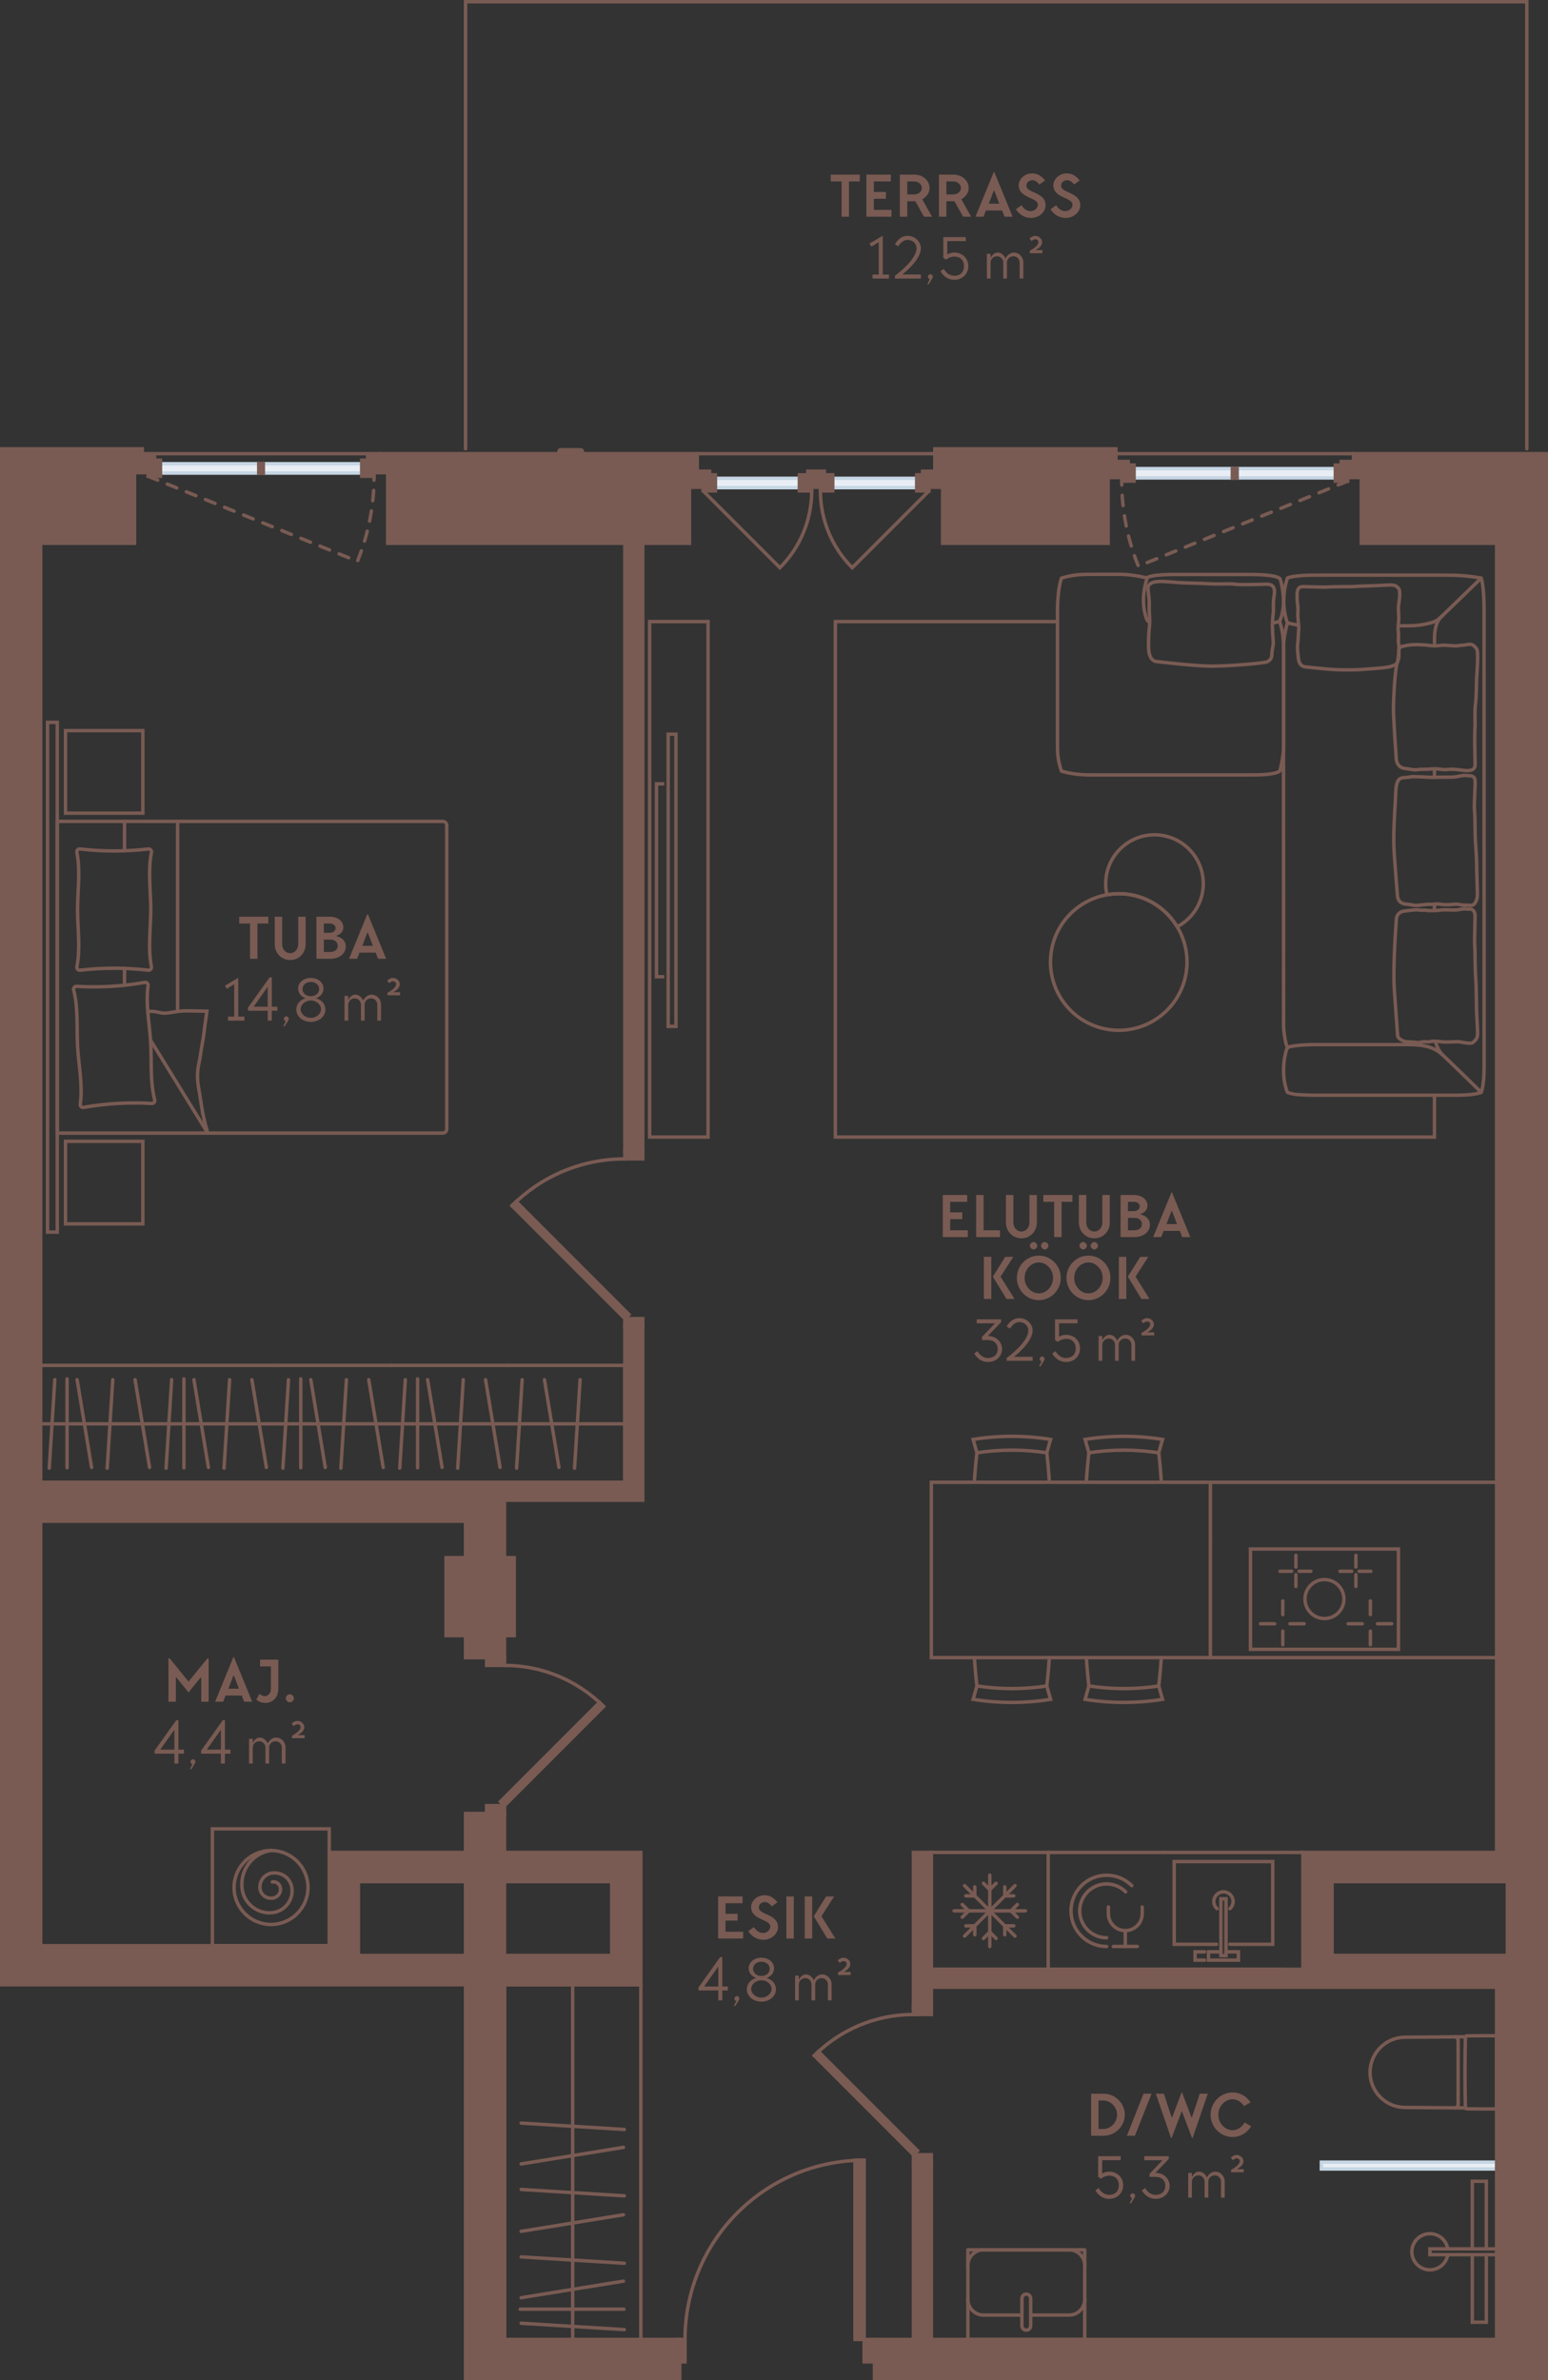 <?xml version="1.0" encoding="UTF-8"?> <svg xmlns="http://www.w3.org/2000/svg" id="Layer_2" viewBox="0 0 225.344 346.327"><rect x="0" y="0" width="225.344" height="346.327" fill="#333333" stroke="none"/><g id="_1_korrus"><g id="_2"><rect x="182.031" y="225.392" width="21.543" height="14.598" fill="none" stroke="#795b53" stroke-linecap="round" stroke-miterlimit="10" stroke-width=".5"></rect><line x1="186.737" y1="239.331" x2="186.737" y2="237.341" fill="none" stroke="#795b53" stroke-linecap="round" stroke-miterlimit="10" stroke-width=".5"></line><line x1="183.497" y1="236.271" x2="185.557" y2="236.271" fill="none" stroke="#795b53" stroke-linecap="round" stroke-miterlimit="10" stroke-width=".5"></line><line x1="186.737" y1="234.94" x2="186.737" y2="232.951" fill="none" stroke="#795b53" stroke-linecap="round" stroke-miterlimit="10" stroke-width=".5"></line><line x1="187.778" y1="236.271" x2="189.838" y2="236.271" fill="none" stroke="#795b53" stroke-linecap="round" stroke-miterlimit="10" stroke-width=".5"></line><line x1="199.488" y1="239.331" x2="199.488" y2="237.341" fill="none" stroke="#795b53" stroke-linecap="round" stroke-miterlimit="10" stroke-width=".5"></line><line x1="196.248" y1="236.271" x2="198.308" y2="236.271" fill="none" stroke="#795b53" stroke-linecap="round" stroke-miterlimit="10" stroke-width=".5"></line><line x1="199.488" y1="234.94" x2="199.488" y2="232.951" fill="none" stroke="#795b53" stroke-linecap="round" stroke-miterlimit="10" stroke-width=".5"></line><line x1="200.529" y1="236.271" x2="202.589" y2="236.271" fill="none" stroke="#795b53" stroke-linecap="round" stroke-miterlimit="10" stroke-width=".5"></line><line x1="188.647" y1="230.838" x2="188.647" y2="229.137" fill="none" stroke="#795b53" stroke-linecap="round" stroke-miterlimit="10" stroke-width=".5"></line><line x1="186.332" y1="228.633" x2="188.033" y2="228.633" fill="none" stroke="#795b53" stroke-linecap="round" stroke-miterlimit="10" stroke-width=".5"></line><line x1="188.647" y1="228.015" x2="188.647" y2="226.314" fill="none" stroke="#795b53" stroke-linecap="round" stroke-miterlimit="10" stroke-width=".5"></line><line x1="189.121" y1="228.633" x2="190.822" y2="228.633" fill="none" stroke="#795b53" stroke-linecap="round" stroke-miterlimit="10" stroke-width=".5"></line><line x1="197.382" y1="230.838" x2="197.382" y2="229.137" fill="none" stroke="#795b53" stroke-linecap="round" stroke-miterlimit="10" stroke-width=".5"></line><line x1="195.067" y1="228.633" x2="196.768" y2="228.633" fill="none" stroke="#795b53" stroke-linecap="round" stroke-miterlimit="10" stroke-width=".5"></line><line x1="197.382" y1="228.015" x2="197.382" y2="226.314" fill="none" stroke="#795b53" stroke-linecap="round" stroke-miterlimit="10" stroke-width=".5"></line><line x1="197.856" y1="228.633" x2="199.557" y2="228.633" fill="none" stroke="#795b53" stroke-linecap="round" stroke-miterlimit="10" stroke-width=".5"></line><path d="M189.968,232.676c0-1.566,1.269-2.835,2.835-2.835s2.835,1.269,2.835,2.835-1.269,2.835-2.835,2.835-2.835-1.269-2.835-2.835h0Z" fill="none" stroke="#795b53" stroke-linecap="round" stroke-miterlimit="10" stroke-width=".5"></path><rect x="140.894" y="327.368" width="17.008" height="13.039" transform="translate(298.796 667.776) rotate(-180)" fill="none" stroke="#795b53" stroke-linecap="round" stroke-linejoin="round" stroke-width=".5"></rect><path d="M148.76,336.858h-5.598c-1.252,0-2.268-1.015-2.268-2.268" fill="none" stroke="#795b53" stroke-linecap="round" stroke-miterlimit="10" stroke-width=".5"></path><path d="M157.902,334.59c0,1.252-1.015,2.268-2.268,2.268h-5.598" fill="none" stroke="#795b53" stroke-linecap="round" stroke-miterlimit="10" stroke-width=".5"></path><path d="M140.894,329.636c0-1.252,1.015-2.268,2.268-2.268h12.472c1.252,0,2.268,1.015,2.268,2.268" fill="none" stroke="#795b53" stroke-linecap="round" stroke-miterlimit="10" stroke-width=".5"></path><path d="M148.76,338.421c0,.352.286.637.638.637s.638-.285.638-.637v-3.975c0-.352-.285-.637-.638-.637s-.638.285-.638.637v3.975Z" fill="none" stroke="#795b53" stroke-linecap="round" stroke-miterlimit="10" stroke-width=".5"></path><polygon points="137.22 79.053 161.315 79.053 161.315 67.148 162.448 67.148 162.448 65.305 136.086 65.305 136.086 68.565 137.22 68.565 137.22 79.053" fill="#795b53" stroke="#795b53" stroke-linecap="round" stroke-miterlimit="10" stroke-width=".5"></polygon><path d="M197.031,66.014v1.134h1.134v11.906h19.701v190.488h-28.205l.006,17.008h-54.091v-17.008h-2.608v22.677h2.608v-3.061h83.849v51.25h-83.849v-25.512h-2.608v25.512h-5.669v5.669h97.795V66.014h-28.063ZM219.425,284.53h-25.512v-10.737h25.512v10.737Z" fill="#795b53" stroke="#795b53" stroke-linecap="round" stroke-miterlimit="10" stroke-width=".5"></path><polygon points="55.299 66.439 56.433 66.439 56.433 79.053 90.959 79.053 90.959 167.494 93.567 167.494 93.567 79.053 100.37 79.053 100.37 68.565 101.503 68.565 101.503 66.014 55.299 66.014 55.299 66.439" fill="#795b53" stroke="#795b53" stroke-linecap="round" stroke-miterlimit="10" stroke-width=".5"></polygon><path d="M73.441,288.789h19.842v-19.247h-19.842v-5.669h-5.669v5.669h-19.842v13.578H5.919v-61.767h61.852v5.301h-2.835v11.339h2.835v3.203h5.669v-3.203h1.417v-11.339h-1.417v-8.362h20.126v-25.568h-2.608v22.961H5.919V79.053h13.663v-12.614h1.134v-1.134H.25v223.484h67.521v57.288h31.181v-5.669h-25.512v-51.619ZM73.441,273.793h15.603v10.743h-15.603v-10.743ZM67.771,284.537h-15.603v-10.743h15.603v10.743Z" fill="#795b53" stroke="#795b53" stroke-linecap="round" stroke-miterlimit="10" stroke-width=".5"></path><rect x="192.354" y="314.604" width="25.512" height="1" transform="translate(410.22 630.209) rotate(-180)" fill="#e8eef4" stroke="#c5d5e3" stroke-miterlimit="10" stroke-width=".5"></rect><rect x="192.354" y="314.896" width="25.512" height="25.512" transform="translate(532.761 122.542) rotate(90)" fill="none" stroke-width="0"></rect><rect x="212.585" y="322.796" width=".85" height="9.711" transform="translate(540.662 114.641) rotate(90)" fill="none" stroke="#795b53" stroke-linecap="round" stroke-miterlimit="10" stroke-width=".5"></rect><polyline points="214.325 327.226 214.325 317.396 216.366 317.396 216.366 327.226" fill="none" stroke="#795b53" stroke-linecap="round" stroke-miterlimit="10" stroke-width=".5"></polyline><polyline points="214.325 328.077 214.325 337.907 216.366 337.907 216.366 328.077" fill="none" stroke="#795b53" stroke-linecap="round" stroke-miterlimit="10" stroke-width=".5"></polyline><path d="M210.752,328.077c-.203,1.251-1.289,2.206-2.597,2.206-1.453,0-2.631-1.178-2.631-2.631,0-1.453,1.178-2.631,2.631-2.631,1.308,0,2.394.955,2.597,2.206" fill="none" stroke="#795b53" stroke-linecap="round" stroke-miterlimit="10" stroke-width=".5"></path><path d="M217.866,306.868c-1.359.014-2.994.003-4.353-.016-.107-.001-.193-.087-.195-.194-.038-1.689-.058-3.426-.058-5.115,0-1.689.02-3.427.058-5.115.002-.107.089-.192.195-.194,1.359-.019,2.993-.031,4.353-.016v10.651Z" fill="none" stroke="#795b53" stroke-linecap="round" stroke-miterlimit="10" stroke-width=".5"></path><path d="M213.328,306.719l-8.818-.067c-2.806-.021-5.07-2.303-5.07-5.109v-0c0-2.806,2.264-5.087,5.07-5.109l8.818-.067" fill="none" stroke="#795b53" stroke-linecap="round" stroke-miterlimit="10" stroke-width=".5"></path><path d="M211.76,296.378c.275-.002.5.221.5.496v9.337c0,.275-.224.498-.5.496" fill="none" stroke="#795b53" stroke-linecap="round" stroke-miterlimit="10" stroke-width=".5"></path><rect x="217.866" y="289.146" width="1.559" height="51.262" fill="#795b53" stroke="#795b53" stroke-linecap="round" stroke-miterlimit="10" stroke-width=".5"></rect><line x1="55.299" y1="66.014" x2="20.716" y2="66.014" fill="none" stroke="#795b53" stroke-linecap="round" stroke-miterlimit="10" stroke-width=".5"></line><line x1="162.448" y1="66.014" x2="197.031" y2="66.014" fill="none" stroke="#795b53" stroke-linecap="round" stroke-miterlimit="10" stroke-width=".5"></line><rect x="121.223" y="69.6" width="12.219" height="1.361" transform="translate(254.665 140.56) rotate(-180)" fill="#e8eef4" stroke="#c5d5e3" stroke-miterlimit="10" stroke-width=".5"></rect><rect x="104.148" y="69.6" width="12.219" height="1.361" fill="#e8eef4" stroke="#c5d5e3" stroke-miterlimit="10" stroke-width=".5"></rect><polygon points="103.29 69.089 103.29 68.565 100.37 68.565 100.37 70.904 102.354 70.904 102.354 71.428 104.148 71.428 104.148 69.089 103.29 69.089" fill="#795b53" stroke="#795b53" stroke-linecap="round" stroke-miterlimit="10" stroke-width=".5"></polygon><polygon points="135.236 70.904 137.22 70.904 137.22 68.565 134.3 68.565 134.3 69.089 133.442 69.089 133.442 71.428 135.236 71.428 135.236 70.904" fill="#795b53" stroke="#795b53" stroke-linecap="round" stroke-miterlimit="10" stroke-width=".5"></polygon><polygon points="119.998 69.089 119.998 68.565 117.592 68.565 117.592 69.089 116.367 69.089 116.367 71.428 118.161 71.428 118.161 70.904 119.429 70.904 119.429 71.428 121.223 71.428 121.223 69.089 119.998 69.089" fill="#795b53" stroke="#795b53" stroke-linecap="round" stroke-miterlimit="10" stroke-width=".5"></polygon><path d="M135.236,71.428l-11.177,11.177c-2.86-2.86-4.629-6.812-4.629-11.177" fill="none" stroke="#795b53" stroke-linecap="round" stroke-miterlimit="10" stroke-width=".5"></path><path d="M102.354,71.428l11.177,11.177c2.86-2.86,4.629-6.812,4.629-11.177" fill="none" stroke="#795b53" stroke-linecap="round" stroke-miterlimit="10" stroke-width=".5"></path><line x1="101.504" y1="66.014" x2="136.045" y2="66.014" fill="none" stroke="#795b53" stroke-linecap="round" stroke-miterlimit="10" stroke-width=".5"></line><rect x="81.377" y="65.447" width="3.402" height="3.402" rx=".227" ry=".227" fill="#795b53" stroke="#795b53" stroke-linecap="round" stroke-miterlimit="10" stroke-width=".5"></rect><polyline points="222.259 65.305 222.259 .25 67.771 .25 67.771 65.305" fill="none" stroke="#795b53" stroke-linecap="round" stroke-miterlimit="10" stroke-width=".5"></polyline><path d="M99.718,340.407c0-14.403,11.676-26.079,26.079-26.079" fill="none" stroke="#795b53" stroke-linecap="round" stroke-miterlimit="10" stroke-width=".5"></path><rect x="125.796" y="340.407" width="1.134" height="3.26" transform="translate(252.727 684.075) rotate(180)" fill="#795b53" stroke="#795b53" stroke-linecap="round" stroke-miterlimit="10" stroke-width=".5"></rect><rect x="112.091" y="326.702" width="26.079" height="1.332" transform="translate(-202.238 452.498) rotate(-90)" fill="#795b53" stroke="#795b53" stroke-linecap="round" stroke-miterlimit="10" stroke-width=".5"></rect><rect x="98.584" y="340.407" width="1.134" height="3.26" transform="translate(198.301 684.075) rotate(180)" fill="#795b53" stroke="#795b53" stroke-linecap="round" stroke-miterlimit="10" stroke-width=".5"></rect><rect x="90.959" y="191.872" width="2.608" height="1.134" fill="#795b53" stroke="#795b53" stroke-linecap="round" stroke-miterlimit="10" stroke-width=".5"></rect><rect x="90.959" y="167.494" width="2.608" height="1.134" fill="#795b53" stroke="#795b53" stroke-linecap="round" stroke-miterlimit="10" stroke-width=".5"></rect><polygon points="75.136 174.847 74.523 175.436 90.959 191.872 91.56 191.271 75.136 174.847" fill="#795b53" stroke="#795b53" stroke-linecap="round" stroke-miterlimit="10" stroke-width=".5"></polygon><path d="M90.959,168.628c-6.416,0-12.225,2.601-16.43,6.806" fill="none" stroke="#795b53" stroke-linecap="round" stroke-miterlimit="10" stroke-width=".5"></path><path d="M73.441,242.329c5.636,0,10.738,2.284,14.432,5.978" fill="none" stroke="#795b53" stroke-linecap="round" stroke-miterlimit="10" stroke-width=".5"></path><rect x="70.833" y="262.738" width="2.608" height="1.134" transform="translate(144.273 526.61) rotate(-180)" fill="#795b53" stroke="#795b53" stroke-linecap="round" stroke-miterlimit="10" stroke-width=".5"></rect><rect x="70.833" y="241.195" width="2.608" height="1.134" transform="translate(144.273 483.524) rotate(-180)" fill="#795b53" stroke="#795b53" stroke-linecap="round" stroke-miterlimit="10" stroke-width=".5"></rect><rect x="79.943" y="245.022" width=".836" height="20.409" transform="translate(-43.288 492.523) rotate(-135)" fill="#795b53" stroke="#795b53" stroke-linecap="round" stroke-miterlimit="10" stroke-width=".5"></rect><path d="M132.968,293.126c-5.636,0-10.738,2.284-14.432,5.978" fill="none" stroke="#795b53" stroke-linecap="round" stroke-miterlimit="10" stroke-width=".5"></path><rect x="132.968" y="313.535" width="2.608" height="1.134" fill="#795b53" stroke="#795b53" stroke-linecap="round" stroke-miterlimit="10" stroke-width=".5"></rect><rect x="132.968" y="291.992" width="2.608" height="1.134" fill="#795b53" stroke="#795b53" stroke-linecap="round" stroke-miterlimit="10" stroke-width=".5"></rect><rect x="125.63" y="295.819" width=".836" height="20.409" transform="translate(-179.473 178.762) rotate(-45)" fill="#795b53" stroke="#795b53" stroke-linecap="round" stroke-miterlimit="10" stroke-width=".5"></rect><polyline points="73.441 320.942 73.441 288.789 93.283 288.789 93.283 320.942" fill="none" stroke="#795b53" stroke-linecap="round" stroke-miterlimit="10" stroke-width=".5"></polyline><line x1="90.887" y1="309.856" x2="75.867" y2="308.928" fill="none" stroke="#795b53" stroke-linecap="round" stroke-miterlimit="10" stroke-width=".5"></line><line x1="90.76" y1="312.456" x2="75.867" y2="314.87" fill="none" stroke="#795b53" stroke-linecap="round" stroke-miterlimit="10" stroke-width=".5"></line><line x1="83.362" y1="288.789" x2="83.362" y2="320.942" fill="none" stroke="#795b53" stroke-linecap="round" stroke-miterlimit="10" stroke-width=".5"></line><line x1="90.887" y1="319.512" x2="75.867" y2="318.583" fill="none" stroke="#795b53" stroke-linecap="round" stroke-miterlimit="10" stroke-width=".5"></line><line x1="93.283" y1="320.942" x2="93.283" y2="340.408" fill="none" stroke="#795b53" stroke-linecap="round" stroke-miterlimit="10" stroke-width=".5"></line><line x1="73.441" y1="340.408" x2="73.441" y2="320.942" fill="none" stroke="#795b53" stroke-linecap="round" stroke-miterlimit="10" stroke-width=".5"></line><line x1="90.887" y1="329.322" x2="75.867" y2="328.394" fill="none" stroke="#795b53" stroke-linecap="round" stroke-miterlimit="10" stroke-width=".5"></line><line x1="90.76" y1="331.922" x2="75.867" y2="334.336" fill="none" stroke="#795b53" stroke-linecap="round" stroke-miterlimit="10" stroke-width=".5"></line><line x1="83.362" y1="320.942" x2="83.362" y2="340.408" fill="none" stroke="#795b53" stroke-linecap="round" stroke-miterlimit="10" stroke-width=".5"></line><line x1="90.76" y1="322.266" x2="75.867" y2="324.68" fill="none" stroke="#795b53" stroke-linecap="round" stroke-miterlimit="10" stroke-width=".5"></line><line x1="90.824" y1="336.007" x2="75.729" y2="336.007" fill="none" stroke="#795b53" stroke-linecap="round" stroke-miterlimit="10" stroke-width=".5"></line><line x1="90.887" y1="338.978" x2="75.867" y2="338.049" fill="none" stroke="#795b53" stroke-linecap="round" stroke-miterlimit="10" stroke-width=".5"></line><polyline points="73.951 198.675 90.959 198.675 90.959 215.683 73.951 215.683" fill="none" stroke="#795b53" stroke-linecap="round" stroke-miterlimit="10" stroke-width=".5"></polyline><line x1="83.636" y1="213.629" x2="84.448" y2="200.755" fill="none" stroke="#795b53" stroke-linecap="round" stroke-miterlimit="10" stroke-width=".5"></line><line x1="81.365" y1="213.521" x2="79.256" y2="200.755" fill="none" stroke="#795b53" stroke-linecap="round" stroke-miterlimit="10" stroke-width=".5"></line><line x1="90.959" y1="207.179" x2="73.951" y2="207.179" fill="none" stroke="#795b53" stroke-linecap="round" stroke-miterlimit="10" stroke-width=".5"></line><line x1="75.2" y1="213.629" x2="76.011" y2="200.755" fill="none" stroke="#795b53" stroke-linecap="round" stroke-miterlimit="10" stroke-width=".5"></line><line x1="73.951" y1="215.683" x2="56.943" y2="215.683" fill="none" stroke="#795b53" stroke-linecap="round" stroke-miterlimit="10" stroke-width=".5"></line><line x1="56.943" y1="198.675" x2="73.951" y2="198.675" fill="none" stroke="#795b53" stroke-linecap="round" stroke-miterlimit="10" stroke-width=".5"></line><line x1="66.628" y1="213.629" x2="67.44" y2="200.755" fill="none" stroke="#795b53" stroke-linecap="round" stroke-miterlimit="10" stroke-width=".5"></line><line x1="64.357" y1="213.521" x2="62.248" y2="200.755" fill="none" stroke="#795b53" stroke-linecap="round" stroke-miterlimit="10" stroke-width=".5"></line><line x1="73.951" y1="207.179" x2="56.943" y2="207.179" fill="none" stroke="#795b53" stroke-linecap="round" stroke-miterlimit="10" stroke-width=".5"></line><line x1="72.793" y1="213.521" x2="70.684" y2="200.755" fill="none" stroke="#795b53" stroke-linecap="round" stroke-miterlimit="10" stroke-width=".5"></line><line x1="60.788" y1="213.575" x2="60.788" y2="200.636" fill="none" stroke="#795b53" stroke-linecap="round" stroke-miterlimit="10" stroke-width=".5"></line><line x1="58.192" y1="213.629" x2="59.003" y2="200.755" fill="none" stroke="#795b53" stroke-linecap="round" stroke-miterlimit="10" stroke-width=".5"></line><line x1="56.943" y1="215.683" x2="39.935" y2="215.683" fill="none" stroke="#795b53" stroke-linecap="round" stroke-miterlimit="10" stroke-width=".5"></line><line x1="39.935" y1="198.675" x2="56.943" y2="198.675" fill="none" stroke="#795b53" stroke-linecap="round" stroke-miterlimit="10" stroke-width=".5"></line><line x1="49.621" y1="213.629" x2="50.432" y2="200.755" fill="none" stroke="#795b53" stroke-linecap="round" stroke-miterlimit="10" stroke-width=".5"></line><line x1="47.349" y1="213.521" x2="45.24" y2="200.755" fill="none" stroke="#795b53" stroke-linecap="round" stroke-miterlimit="10" stroke-width=".5"></line><line x1="56.943" y1="207.179" x2="39.935" y2="207.179" fill="none" stroke="#795b53" stroke-linecap="round" stroke-miterlimit="10" stroke-width=".5"></line><line x1="55.785" y1="213.521" x2="53.676" y2="200.755" fill="none" stroke="#795b53" stroke-linecap="round" stroke-miterlimit="10" stroke-width=".5"></line><line x1="43.78" y1="213.575" x2="43.78" y2="200.636" fill="none" stroke="#795b53" stroke-linecap="round" stroke-miterlimit="10" stroke-width=".5"></line><line x1="41.184" y1="213.629" x2="41.996" y2="200.755" fill="none" stroke="#795b53" stroke-linecap="round" stroke-miterlimit="10" stroke-width=".5"></line><line x1="39.935" y1="215.683" x2="22.927" y2="215.683" fill="none" stroke="#795b53" stroke-linecap="round" stroke-miterlimit="10" stroke-width=".5"></line><line x1="22.927" y1="198.675" x2="39.935" y2="198.675" fill="none" stroke="#795b53" stroke-linecap="round" stroke-miterlimit="10" stroke-width=".5"></line><line x1="32.613" y1="213.629" x2="33.424" y2="200.755" fill="none" stroke="#795b53" stroke-linecap="round" stroke-miterlimit="10" stroke-width=".5"></line><line x1="30.341" y1="213.521" x2="28.232" y2="200.755" fill="none" stroke="#795b53" stroke-linecap="round" stroke-miterlimit="10" stroke-width=".5"></line><line x1="39.935" y1="207.179" x2="22.927" y2="207.179" fill="none" stroke="#795b53" stroke-linecap="round" stroke-miterlimit="10" stroke-width=".5"></line><line x1="38.778" y1="213.521" x2="36.669" y2="200.755" fill="none" stroke="#795b53" stroke-linecap="round" stroke-miterlimit="10" stroke-width=".5"></line><line x1="26.772" y1="213.575" x2="26.772" y2="200.636" fill="none" stroke="#795b53" stroke-linecap="round" stroke-miterlimit="10" stroke-width=".5"></line><line x1="24.177" y1="213.629" x2="24.988" y2="200.755" fill="none" stroke="#795b53" stroke-linecap="round" stroke-miterlimit="10" stroke-width=".5"></line><line x1="22.927" y1="215.683" x2="5.919" y2="215.683" fill="none" stroke="#795b53" stroke-linecap="round" stroke-miterlimit="10" stroke-width=".5"></line><line x1="5.919" y1="198.675" x2="22.927" y2="198.675" fill="none" stroke="#795b53" stroke-linecap="round" stroke-miterlimit="10" stroke-width=".5"></line><line x1="15.605" y1="213.629" x2="16.416" y2="200.755" fill="none" stroke="#795b53" stroke-linecap="round" stroke-miterlimit="10" stroke-width=".5"></line><line x1="13.334" y1="213.521" x2="11.225" y2="200.755" fill="none" stroke="#795b53" stroke-linecap="round" stroke-miterlimit="10" stroke-width=".5"></line><line x1="22.927" y1="207.179" x2="5.919" y2="207.179" fill="none" stroke="#795b53" stroke-linecap="round" stroke-miterlimit="10" stroke-width=".5"></line><line x1="21.77" y1="213.521" x2="19.661" y2="200.755" fill="none" stroke="#795b53" stroke-linecap="round" stroke-miterlimit="10" stroke-width=".5"></line><line x1="9.764" y1="213.575" x2="9.764" y2="200.636" fill="none" stroke="#795b53" stroke-linecap="round" stroke-miterlimit="10" stroke-width=".5"></line><line x1="7.169" y1="213.629" x2="7.98" y2="200.755" fill="none" stroke="#795b53" stroke-linecap="round" stroke-miterlimit="10" stroke-width=".5"></line><g id="ARC"><path d="M142.212,245.321c3.37.512,6.799.512,10.169,0" fill="none" stroke="#795b53" stroke-linecap="round" stroke-miterlimit="10" stroke-width=".5"></path></g><g id="ARC-2"><path d="M141.843,241.195c.087,1.378.21,2.754.369,4.126l-.552,1.948c3.734.595,7.539.595,11.273,0l-.552-1.948c.159-1.372.282-2.748.369-4.126" fill="none" stroke="#795b53" stroke-linecap="round" stroke-miterlimit="10" stroke-width=".5"></path></g><g id="ARC-3"><path d="M158.512,245.321c3.37.512,6.799.512,10.169,0" fill="none" stroke="#795b53" stroke-linecap="round" stroke-miterlimit="10" stroke-width=".5"></path></g><g id="ARC-4"><path d="M158.142,241.195c.087,1.378.21,2.754.369,4.126l-.552,1.948c3.734.595,7.539.595,11.273,0l-.552-1.948c.159-1.372.282-2.748.369-4.126" fill="none" stroke="#795b53" stroke-linecap="round" stroke-miterlimit="10" stroke-width=".5"></path></g><g id="ARC-5"><path d="M142.212,211.393c3.37-.512,6.799-.512,10.169,0" fill="none" stroke="#795b53" stroke-linecap="round" stroke-miterlimit="10" stroke-width=".5"></path></g><g id="ARC-6"><path d="M141.843,215.519c.087-1.378.21-2.754.369-4.126l-.552-1.948c3.734-.595,7.539-.595,11.273,0l-.552,1.948c.159,1.372.282,2.748.369,4.126" fill="none" stroke="#795b53" stroke-linecap="round" stroke-miterlimit="10" stroke-width=".5"></path></g><g id="ARC-7"><path d="M158.512,211.393c3.37-.512,6.799-.512,10.169,0" fill="none" stroke="#795b53" stroke-linecap="round" stroke-miterlimit="10" stroke-width=".5"></path></g><g id="ARC-8"><path d="M158.142,215.519c.087-1.378.21-2.754.369-4.126l-.552-1.948c3.734-.595,7.539-.595,11.273,0l-.552,1.948c.159,1.372.282,2.748.369,4.126" fill="none" stroke="#795b53" stroke-linecap="round" stroke-miterlimit="10" stroke-width=".5"></path></g><rect x="135.578" y="269.541" width="17.009" height="17.009" transform="translate(288.165 556.09) rotate(-180)" fill="none" stroke="#795b53" stroke-linecap="round" stroke-miterlimit="10" stroke-width=".5"></rect><line x1="138.892" y1="278.045" x2="149.273" y2="278.045" fill="none" stroke="#795b53" stroke-linecap="round" stroke-miterlimit="10" stroke-width=".5"></line><line x1="144.083" y1="283.236" x2="144.083" y2="272.854" fill="none" stroke="#795b53" stroke-linecap="round" stroke-miterlimit="10" stroke-width=".5"></line><line x1="140.412" y1="274.375" x2="147.753" y2="281.715" fill="none" stroke="#795b53" stroke-linecap="round" stroke-miterlimit="10" stroke-width=".5"></line><line x1="140.412" y1="281.715" x2="147.753" y2="274.375" fill="none" stroke="#795b53" stroke-linecap="round" stroke-miterlimit="10" stroke-width=".5"></line><line x1="140.998" y1="278.045" x2="140.075" y2="278.965" fill="none" stroke="#795b53" stroke-linecap="round" stroke-miterlimit="10" stroke-width=".5"></line><line x1="140.075" y1="277.125" x2="140.998" y2="278.045" fill="none" stroke="#795b53" stroke-linecap="round" stroke-miterlimit="10" stroke-width=".5"></line><line x1="147.168" y1="278.045" x2="148.09" y2="278.965" fill="none" stroke="#795b53" stroke-linecap="round" stroke-miterlimit="10" stroke-width=".5"></line><line x1="148.09" y1="277.125" x2="147.168" y2="278.045" fill="none" stroke="#795b53" stroke-linecap="round" stroke-miterlimit="10" stroke-width=".5"></line><line x1="141.901" y1="280.228" x2="141.901" y2="281.529" fill="none" stroke="#795b53" stroke-linecap="round" stroke-miterlimit="10" stroke-width=".5"></line><line x1="140.599" y1="280.228" x2="141.901" y2="280.228" fill="none" stroke="#795b53" stroke-linecap="round" stroke-miterlimit="10" stroke-width=".5"></line><line x1="146.266" y1="275.863" x2="147.567" y2="275.863" fill="none" stroke="#795b53" stroke-linecap="round" stroke-miterlimit="10" stroke-width=".5"></line><line x1="146.266" y1="274.561" x2="146.266" y2="275.863" fill="none" stroke="#795b53" stroke-linecap="round" stroke-miterlimit="10" stroke-width=".5"></line><line x1="146.264" y1="280.228" x2="146.264" y2="281.529" fill="none" stroke="#795b53" stroke-linecap="round" stroke-miterlimit="10" stroke-width=".5"></line><line x1="147.567" y1="280.228" x2="146.264" y2="280.228" fill="none" stroke="#795b53" stroke-linecap="round" stroke-miterlimit="10" stroke-width=".5"></line><line x1="141.899" y1="275.863" x2="140.599" y2="275.863" fill="none" stroke="#795b53" stroke-linecap="round" stroke-miterlimit="10" stroke-width=".5"></line><line x1="141.899" y1="274.561" x2="141.899" y2="275.863" fill="none" stroke="#795b53" stroke-linecap="round" stroke-miterlimit="10" stroke-width=".5"></line><line x1="144.083" y1="281.13" x2="143.163" y2="282.053" fill="none" stroke="#795b53" stroke-linecap="round" stroke-miterlimit="10" stroke-width=".5"></line><line x1="144.083" y1="274.96" x2="143.163" y2="274.037" fill="none" stroke="#795b53" stroke-linecap="round" stroke-miterlimit="10" stroke-width=".5"></line><line x1="145.002" y1="274.037" x2="144.083" y2="274.96" fill="none" stroke="#795b53" stroke-linecap="round" stroke-miterlimit="10" stroke-width=".5"></line><line x1="145.002" y1="282.053" x2="144.083" y2="281.13" fill="none" stroke="#795b53" stroke-linecap="round" stroke-miterlimit="10" stroke-width=".5"></line><polyline points="175.353 284.01 173.967 284.01 173.967 285.217 175.353 285.217" fill="none" stroke="#795b53" stroke-linecap="round" stroke-miterlimit="10" stroke-width=".5"></polyline><polyline points="177.727 284.01 175.92 284.01 175.92 285.217 180.279 285.217 180.279 284.01 178.472 284.01" fill="none" stroke="#795b53" stroke-linecap="round" stroke-miterlimit="10" stroke-width=".5"></polyline><rect x="177.727" y="276.294" width=".745" height="8.256" fill="none" stroke="#795b53" stroke-linecap="round" stroke-miterlimit="10" stroke-width=".5"></rect><polyline points="179.039 282.907 185.272 282.907 185.272 270.873 170.928 270.873 170.928 282.907 177.091 282.907" fill="none" stroke="#795b53" stroke-linecap="round" stroke-miterlimit="10" stroke-width=".5"></polyline><line x1="186.604" y1="286.549" x2="169.595" y2="286.549" fill="none" stroke="#795b53" stroke-linecap="round" stroke-miterlimit="10" stroke-width=".5"></line><line x1="169.595" y1="269.541" x2="186.604" y2="269.541" fill="none" stroke="#795b53" stroke-linecap="round" stroke-miterlimit="10" stroke-width=".5"></line><path d="M179.039,277.725c.285-.257.467-.626.467-1.04,0-.777-.63-1.406-1.406-1.406s-1.406.63-1.406,1.406c0,.414.182.783.467,1.04" fill="none" stroke="#795b53" stroke-linecap="round" stroke-miterlimit="10" stroke-width=".5"></path><line x1="169.595" y1="286.549" x2="152.587" y2="286.549" fill="none" stroke="#795b53" stroke-linecap="round" stroke-miterlimit="10" stroke-width=".5"></line><line x1="169.595" y1="269.541" x2="152.587" y2="269.541" fill="none" stroke="#795b53" stroke-linecap="round" stroke-miterlimit="10" stroke-width=".5"></line><path d="M161.091,283.229c-1.432,0-2.728-.58-3.666-1.518-.938-.938-1.518-2.234-1.518-3.666,0-1.432.58-2.728,1.518-3.666s2.234-1.518,3.666-1.518c1.432,0,2.728.58,3.666,1.518" fill="none" stroke="#795b53" stroke-linecap="round" stroke-miterlimit="10" stroke-width=".5"></path><path d="M161.091,281.96c-2.163,0-3.916-1.753-3.916-3.916" fill="none" stroke="#795b53" stroke-linecap="round" stroke-miterlimit="10" stroke-width=".5"></path><path d="M157.175,278.045c0-2.163,1.753-3.916,3.916-3.916" fill="none" stroke="#795b53" stroke-linecap="round" stroke-miterlimit="10" stroke-width=".5"></path><path d="M161.091,274.129c1.002,0,2.004.382,2.769,1.147" fill="none" stroke="#795b53" stroke-linecap="round" stroke-miterlimit="10" stroke-width=".5"></path><path d="M161.346,277.484v.967c0,1.361,1.103,2.465,2.465,2.465,1.361,0,2.465-1.103,2.465-2.465v-.967" fill="none" stroke="#795b53" stroke-linecap="round" stroke-miterlimit="10" stroke-width=".5"></path><line x1="163.81" y1="280.915" x2="163.81" y2="283.229" fill="none" stroke="#795b53" stroke-linecap="round" stroke-miterlimit="10" stroke-width=".5"></line><line x1="162.061" y1="283.229" x2="165.56" y2="283.229" fill="none" stroke="#795b53" stroke-linecap="round" stroke-miterlimit="10" stroke-width=".5"></line><rect x="30.918" y="266.111" width="17.011" height="17.008" fill="none" stroke="#795b53" stroke-linecap="round" stroke-miterlimit="10" stroke-width=".5"></rect><path d="M39.454,269.265c-2.722.371-4.578,2.907-4.206,5.628.309,2.165,2.351,3.711,4.516,3.402h0c1.732-.247,2.969-1.855,2.722-3.587h0c-.186-1.423-1.485-2.35-2.907-2.165h0c-1.113.186-1.856,1.175-1.732,2.288h0c.124.866.928,1.484,1.856,1.361.742-.124,1.237-.742,1.113-1.484h0c-.062-.557-.619-.99-1.175-.866h0" fill="none" stroke="#795b53" stroke-linecap="round" stroke-miterlimit="10" stroke-width=".5"></path><circle cx="39.454" cy="274.646" r="5.381" fill="none" stroke="#795b53" stroke-linecap="round" stroke-miterlimit="10" stroke-width=".5"></circle><path d="M187.405,152.423c-.524,1.257-.923,4.211,0,6.52.236.095.971.306,1.321.319s1.562.106,2.851.106,18.345,0,19.601,0,3.405.011,4.45-.425c.462-1.317.417-3.502.417-5.102,0-1.6-.01-63.834-.01-64.972,0-1.138-.032-3.517-.407-4.758-2.253-.372-3.462-.425-5.864-.425h-18.187c-1.726,0-3.53.124-4.172.425-.548,1.654-.83,4.157,0,6.52-.345,1.226-.566,2.637-.566,3.454,0,.817.013,54.356.013,55.125,0,.768.217,2.488.553,3.214Z" fill="none" stroke="#795b53" stroke-linejoin="round" stroke-width=".5"></path><path d="M187.405,152.423c.316-.15,1.575-.425,4.172-.425h13.356c2.088,0,3.742.251,5.076,1.502s5.619,5.443,5.619,5.443" fill="none" stroke="#795b53" stroke-linejoin="round" stroke-width=".5"></path><path d="M203.455,150.734c.034.316.731.801,1.235.837s1.179.067,1.407.101.432.057.892-.051.775.041,1.198-.058,1.037-.059,1.63.023c.8.11,2.316-.068,2.735.02s1.65.334,1.903.058.634-.435.637-1.274-.131-2.624-.154-3.495-.019-3.23-.104-4.403c-.139-1.9-.083-3.882-.139-4.601s-.046-.826-.031-1.495.05-2.742.064-3.146-.186-.958-.737-.984c-.151-.007-.332.055-.531,0s-.627-.012-.926.058-.616.104-1.135.09-1.345-.065-1.776.021-1.704.097-2.027.023-.459.06-1.026-.044-1.822.141-2.245.168-1.012.472-1.05,1.097-.539,7.044-.298,10.399c.241,3.355.479,6.654.479,6.654Z" fill="none" stroke="#795b53" stroke-linejoin="round" stroke-width=".5"></path><path d="M203.428,130.392c.077.744.597,1.136,1.291,1.171s1.024.221,1.669.174,1.243-.179,1.745-.15,1.069-.117,1.492-.023,1.438.107,2.05.013,1.143.193,1.678.133,1.038.263,1.393-.357.356-.681.271-3.025-.021-2.991-.184-5.117-.066-3.916-.175-5.052.086-3.361.088-4.22-.248-1.073-.9-1.054c-.586-.115-1.136-.015-1.78.123s-2.076.049-2.979.094-1.403-.044-2.314-.067-1.243-.067-1.722.055-1.112-.098-1.506.475-.348,1.673-.421,2.996-.37,5.031-.147,7.939l.452,5.895Z" fill="none" stroke="#795b53" stroke-linejoin="round" stroke-width=".5"></path><path d="M189.01,95.824c.048.562.331,1.152,1.007,1.213s3.445.375,4.494.404,2.558.087,4.429-.081,4.434-.137,4.54-1.185.25-1.721.13-2.408.041-1.202-.053-1.807.064-1.417.065-2.011-.112-1.466-.01-2.047.285-2.005-.027-2.29-.265-.569-1.806-.47-3.68.127-4.578.197-2.938-.002-3.698.068-2.374-.027-3.243-.036-1.451-.164-1.444,1.286.176,1.343.118,2.378.186,2.006.115,2.64-.036,1.121-.137,1.926.035,1.465.099,2.223Z" fill="none" stroke="#795b53" stroke-linejoin="round" stroke-width=".5"></path><path d="M187.405,90.63c.345.074.959.236,1.604.354" fill="none" stroke="#795b53" stroke-linejoin="round" stroke-width=".5"></path><path d="M203.557,91.055c1.047,0,2.552.061,3.909-.235s1.607-.365,2.544-1.267,5.619-5.443,5.619-5.443" fill="none" stroke="#795b53" stroke-linejoin="round" stroke-width=".5"></path><path d="M208.824,93.943c.031-.885-.255-3.22,1.185-4.39" fill="none" stroke="#795b53" stroke-linejoin="round" stroke-width=".5"></path><path d="M208.966,151.488c.132.656.472,1.469,1.043,2.012" fill="none" stroke="#795b53" stroke-linejoin="round" stroke-width=".5"></path><line x1="208.814" y1="132.52" x2="208.814" y2="131.533" fill="none" stroke="#795b53" stroke-linejoin="round" stroke-width=".5"></line><path d="M203.258,110.424c.068.815.545,1.331,1.264,1.394s1.239.278,1.866.172,1.057.012,1.988-.099,1.526.16,2.258.079,1.415-.012,2.23.102,1.898.165,1.872-.824c-.1-3.864-.055-4.774-.018-5.475.051-.955-.086-1.935.071-3.345s.118-2.499.149-3.414.35-4.232,0-4.637-.568-.738-1.315-.589-.897.074-1.373.167-1.599-.084-2.128-.073-1.024.176-1.971.044-2.387-.186-3.216-.033-1.25.177-1.3.705.116,1.06-.155,1.576c-.39.743-.675,5.648-.628,7.454s.408,6.795.408,6.795Z" fill="none" stroke="#795b53" stroke-linejoin="round" stroke-width=".5"></path><line x1="208.814" y1="113.095" x2="208.814" y2="111.818" fill="none" stroke="#795b53" stroke-linejoin="round" stroke-width=".5"></line><path d="M167.192,94.077c.011,1.142.302,2.096,1.182,2.187s5.442.64,7.843.663,7.98-.416,8.316-.663.599-.333.621-1.137.252-1.149.185-1.899-.118-1.803-.114-2.173.029-1.178.122-1.805-.081-1.334.138-2.64-.393-1.601-1.053-1.604-3.78.133-4.682,0-1.808.043-3.628-.064-3.667-.065-5.484-.24-3.646-.254-3.519,1.062.216,1.544.174,2.422.143,1.866.042,2.873-.155,1.779-.144,3.016Z" fill="none" stroke="#795b53" stroke-linejoin="round" stroke-width=".5"></path><path d="M185.235,90.684l1.036-.277c1.09-2.353.304-5.442.114-6.083s-2.981-.728-4.364-.728-7.571-.003-9.212-.004-2.568-.023-3.656.057c-.496.036-1.299.054-2.126.359-1.08,3.196-.32,5.381-.225,5.732s.223.66.554.788" fill="none" stroke="#795b53" stroke-linejoin="round" stroke-width=".5"></path><path d="M186.271,90.407c.404,1.196.57,2.309.586,4.186.016,1.877-.006,13.419-.006,14.245,0,.826-.351,2.858-.567,3.379-.887.541-2.957.541-4.334.541s-22.343 0-23.321 0-2.631-.1-4.124-.556c-.558-1.833-.564-2.494-.564-3.981s0-17.748,0-19.267c0-1.519.118-3.478.575-4.828,1.784-.553,3.05-.553,4.52-.553s2.683,0,4.037,0,3.183.312,3.91.553" fill="none" stroke="#795b53" stroke-linejoin="round" stroke-width=".5"></path><path d="M171.362,134.851c1.888-.994,3.311-2.818,3.698-5.084.66-3.866-1.939-7.534-5.805-8.194s-7.534,1.939-8.194,5.805c-.165.966-.126,1.92.085,2.818,1.091-.191,2.229-.213,3.383-.016,2.966.506,5.392,2.282,6.833,4.67Z" fill="none" stroke="#795b53" stroke-linejoin="round" stroke-width=".5"></path><path d="M161.186,149.772c5.41.923,10.544-2.714,11.467-8.124.417-2.444-.104-4.828-1.291-6.797-1.441-2.389-3.867-4.164-6.833-4.67-1.154-.197-2.292-.175-3.383.016-4.022.705-7.358,3.852-8.084,8.108-.923,5.41,2.714,10.544,8.124,11.467Z" fill="none" stroke="#795b53" stroke-linejoin="round" stroke-width=".5"></path><rect x="97.267" y="106.831" width="1.134" height="42.52" transform="translate(195.669 256.181) rotate(-180)" fill="none" stroke="#795b53" stroke-width=".5"></rect><polyline points="96.701 142.126 95.567 142.126 95.567 114.055 96.701 114.055" fill="none" stroke="#795b53" stroke-width=".5"></polyline><polyline points="217.866 215.683 135.576 215.683 135.576 215.711 135.576 241.195 217.866 241.195" fill="none" stroke="#795b53" stroke-linecap="round" stroke-miterlimit="10" stroke-width=".5"></polyline><line x1="176.196" y1="241.195" x2="176.196" y2="224.187" fill="none" stroke="#795b53" stroke-linecap="round" stroke-miterlimit="10" stroke-width=".5"></line><line x1="186.604" y1="269.541" x2="189.661" y2="269.541" fill="none" stroke="#795b53" stroke-linecap="round" stroke-miterlimit="10" stroke-width=".5"></line><path d="M21.588,141.172c-1.654-.193-3.311-.289-4.969-.289-1.658-0-3.316.096-4.969.289-.142.017-.27-.037-.355-.129s-.129-.224-.102-.364c.537-2.762.098-5.545.098-8.327 0-2.783.44-5.565-.098-8.327-.027-.14.016-.272.102-.364s.213-.146.355-.129c1.654.193,3.311.289,4.969.289s3.316-.096,4.969-.289c.142-.017.27.037.355.129s.129.224.102.364c-.537,2.762-.098,5.545-.098,8.327-0,2.783-.44,5.565.098,8.327.027.14-.016.272-.102.364s-.213.146-.355.129Z" fill="none" stroke="#795b53" stroke-linecap="round" stroke-miterlimit="10" stroke-width=".5"></path><path d="M22.089,160.561c-1.662-.097-3.323-.098-4.978-.002s-3.304.287-4.944.575c-.141.025-.271-.021-.362-.108s-.142-.216-.122-.358c.377-2.788-.223-5.541-.383-8.319-.16-2.778.118-5.581-.578-8.308-.035-.138 0-.272.08-.369s.205-.158.347-.149c1.662.097,3.323.098,4.978.002s3.304-.287,4.944-.575c.141-.025.271.021.362.108s.142.216.122.358c-.377,2.788.223,5.541.383,8.319.16,2.778-.118,5.581.578,8.308.035.138-0.0.272-.08.369s-.205.158-.347.149Z" fill="none" stroke="#795b53" stroke-linecap="round" stroke-miterlimit="10" stroke-width=".5"></path><rect x="9.537" y="166.074" width="11.256" height="12.008" fill="none" stroke="#795b53" stroke-linecap="round" stroke-miterlimit="10" stroke-width=".5"></rect><rect x="9.537" y="106.312" width="11.256" height="12.008" fill="none" stroke="#795b53" stroke-linecap="round" stroke-miterlimit="10" stroke-width=".5"></rect><path d="M33.752,164.874h30.711c.313,0,.567-.254.567-.567v-44.22c0-.313-.254-.567-.567-.567H8.337s0,45.354,0,45.354h25.415" fill="none" stroke="#795b53" stroke-linecap="round" stroke-miterlimit="10" stroke-width=".5"></path><rect x="6.919" y="105.112" width="1.417" height="74.17" fill="none" stroke="#795b53" stroke-linecap="round" stroke-miterlimit="10" stroke-width=".5"></rect><g id="LWPOLYLINE"><line x1="18.126" y1="119.519" x2="18.126" y2="123.793" fill="none" stroke="#795b53" stroke-linecap="round" stroke-miterlimit="10" stroke-width=".5"></line><line x1="18.126" y1="140.909" x2="18.126" y2="143.362" fill="none" stroke="#795b53" stroke-linecap="round" stroke-miterlimit="10" stroke-width=".5"></line><line x1="21.94" y1="151.396" x2="30.241" y2="164.874" fill="none" stroke="#795b53" stroke-linecap="round" stroke-miterlimit="10" stroke-width=".5"></line></g><g id="LINE"><line x1="25.853" y1="147.171" x2="25.853" y2="119.519" fill="none" stroke="#795b53" stroke-linecap="round" stroke-miterlimit="10" stroke-width=".5"></line></g><g id="ARC-9"><path d="M29.768,163.117c.166.583.324,1.169.474,1.757" fill="none" stroke="#795b53" stroke-linecap="round" stroke-miterlimit="10" stroke-width=".5"></path></g><g id="ARC-10"><path d="M29.524,162.053c.09.352.171.707.244,1.064" fill="none" stroke="#795b53" stroke-linecap="round" stroke-miterlimit="10" stroke-width=".5"></path></g><g id="ARC-11"><path d="M29.524,162.053c-.197-1.165-.414-2.631-.643-3.961-.176-1.02-.174-2.063.018-3.08.075-.396.148-.775.207-1.056.153-1.03.324-2.056.512-3.079.15-1.25.318-2.498.504-3.743l-2.947-.044c-.494-.007-.988.028-1.476.106l-1.043.167c-.488.078-.993.095-1.469-.036-.547-.151-1.113-.199-1.676-.143" fill="none" stroke="#795b53" stroke-linecap="round" stroke-miterlimit="10" stroke-width=".5"></path></g><rect x="23.361" y="67.474" width="14.321" height="1.361" fill="#e8eef4" stroke="#c5d5e3" stroke-miterlimit="10" stroke-width=".5"></rect><rect x="38.333" y="67.474" width="14.321" height="1.361" transform="translate(90.988 136.308) rotate(-180)" fill="#e8eef4" stroke="#c5d5e3" stroke-miterlimit="10" stroke-width=".5"></rect><rect x="37.681" y="67.474" width=".652" height="1.361" fill="#795b53" stroke="#795b53" stroke-linecap="round" stroke-miterlimit="10" stroke-width=".5"></rect><rect x="37.681" y="67.474" width=".652" height="1.361" transform="translate(76.015 136.308) rotate(180)" fill="#795b53" stroke="#795b53" stroke-linecap="round" stroke-miterlimit="10" stroke-width=".5"></rect><polygon points="21.567 68.778 19.582 68.778 19.582 66.439 22.502 66.439 22.502 66.963 23.361 66.963 23.361 69.302 21.567 69.302 21.567 68.778" fill="#795b53" stroke="#795b53" stroke-linecap="round" stroke-miterlimit="10" stroke-width=".5"></polygon><polygon points="54.448 68.778 54.448 69.302 52.654 69.302 52.654 66.963 53.513 66.963 53.513 66.439 56.433 66.439 56.433 68.778 54.448 68.778" fill="#795b53" stroke="#795b53" stroke-linecap="round" stroke-miterlimit="10" stroke-width=".5"></polygon><path d="M21.567,69.302l30.466,12.37c1.583-3.898,2.422-8.099,2.424-12.37" fill="none" stroke="#795b53" stroke-dasharray="0 0 0 0 0 0 1.5 1.5 0 0 0 0" stroke-linecap="round" stroke-miterlimit="10" stroke-width=".5"></path><rect x="180.066" y="68.182" width="14.321" height="1.361" transform="translate(374.452 137.725) rotate(180)" fill="#e8eef4" stroke="#c5d5e3" stroke-miterlimit="10" stroke-width=".5"></rect><rect x="165.093" y="68.182" width="14.321" height="1.361" fill="#e8eef4" stroke="#c5d5e3" stroke-miterlimit="10" stroke-width=".5"></rect><rect x="179.414" y="68.182" width=".652" height="1.361" transform="translate(359.479 137.725) rotate(180)" fill="#795b53" stroke="#795b53" stroke-linecap="round" stroke-miterlimit="10" stroke-width=".5"></rect><rect x="179.414" y="68.182" width=".652" height="1.361" fill="#795b53" stroke="#795b53" stroke-linecap="round" stroke-miterlimit="10" stroke-width=".5"></rect><polygon points="196.181 69.486 198.165 69.486 198.165 67.148 195.245 67.148 195.245 67.672 194.387 67.672 194.387 70.011 196.181 70.011 196.181 69.486" fill="#795b53" stroke="#795b53" stroke-linecap="round" stroke-miterlimit="10" stroke-width=".5"></polygon><polygon points="163.299 69.486 163.299 70.011 165.093 70.011 165.093 67.672 164.234 67.672 164.234 67.148 161.315 67.148 161.315 69.486 163.299 69.486" fill="#795b53" stroke="#795b53" stroke-linecap="round" stroke-miterlimit="10" stroke-width=".5"></polygon><path d="M196.181,70.011l-30.466,12.37c-1.583-3.898-2.422-8.099-2.424-12.37" fill="none" stroke="#795b53" stroke-dasharray="0 0 0 0 0 0 1.5 1.5 0 0 0 0" stroke-linecap="round" stroke-miterlimit="10" stroke-width=".5"></path><line x1="176.196" y1="224.187" x2="176.196" y2="215.683" fill="none" stroke="#795b53" stroke-linecap="round" stroke-miterlimit="10" stroke-width=".5"></line><rect x="94.567" y="90.447" width="8.504" height="75.003" fill="none" stroke="#795b53" stroke-width=".5"></rect></g><polyline points="153.941 90.447 121.604 90.447 121.604 165.45 208.814 165.45 208.814 159.368" fill="none" stroke="#795b53" stroke-width=".5"></polyline></g><g id="_1_txt"><path d="M137.238,173.883h3.556v.991h-2.476v1.53h1.755v.99h-1.755v1.621h2.565v.99h-3.646v-6.122Z" fill="#795b53" stroke-width="0"></path><path d="M145.57,179.015v.99h-3.466v-6.122h1.081v5.132h2.386Z" fill="#795b53" stroke-width="0"></path><path d="M147.518,177.889c0,.765.54,1.306,1.17,1.306.63,0,1.17-.541,1.17-1.306v-4.006h1.081v4.006c0,1.306-.99,2.296-2.251,2.296-1.26,0-2.25-.99-2.25-2.296v-4.006h1.081v4.006Z" fill="#795b53" stroke-width="0"></path><path d="M154.538,174.873v5.131h-1.081v-5.131h-1.575v-.991h4.231v.991h-1.576Z" fill="#795b53" stroke-width="0"></path><path d="M158.131,177.889c0,.765.541,1.306,1.17,1.306.63,0,1.17-.541,1.17-1.306v-4.006h1.081v4.006c0,1.306-.99,2.296-2.251,2.296-1.26,0-2.25-.99-2.25-2.296v-4.006h1.08v4.006Z" fill="#795b53" stroke-width="0"></path><path d="M163.121,173.883h1.936c1.261,0,1.98.721,1.98,1.531,0,.99-.99,1.215-.99,1.215v.09s1.351.225,1.351,1.531c0,.9-.855,1.755-2.25,1.755h-2.026v-6.122ZM165.057,176.224c.54,0,.855-.315.855-.675,0-.36-.315-.675-.855-.675h-.855v1.35h.855ZM165.147,179.015c.675,0,1.08-.387,1.08-.9s-.405-.9-1.08-.9h-.945v1.801h.945Z" fill="#795b53" stroke-width="0"></path><path d="M173.272,180.005h-1.17l-.36-.9h-2.35l-.351.9h-1.17l2.656-6.482h.09l2.656,6.482ZM169.806,178.114h1.53l-.72-1.891h-.09l-.72,1.891Z" fill="#795b53" stroke-width="0"></path><path d="M144.305,189.005h-1.081v-6.122h1.081v6.122ZM145.656,185.764l2.026,3.241h-1.17l-1.98-3.241,1.8-2.881h1.17l-1.846,2.881Z" fill="#795b53" stroke-width="0"></path><path d="M151.224,182.703c1.755,0,3.196,1.44,3.196,3.241,0,1.801-1.44,3.241-3.196,3.241-1.756,0-3.196-1.44-3.196-3.241,0-1.8,1.44-3.241,3.196-3.241ZM151.224,183.693c-1.081,0-2.071.99-2.071,2.25s.99,2.251,2.071,2.251c1.08,0,2.07-.991,2.07-2.251s-.99-2.25-2.07-2.25ZM150.459,181.803c-.27,0-.541-.27-.541-.54s.271-.54.541-.54.54.27.54.54-.27.54-.54.54ZM152.079,181.803c-.27,0-.54-.27-.54-.54s.27-.54.54-.54.541.27.541.54-.271.54-.541.54Z" fill="#795b53" stroke-width="0"></path><path d="M158.444,182.703c1.755,0,3.196,1.44,3.196,3.241,0,1.801-1.44,3.241-3.196,3.241-1.756,0-3.196-1.44-3.196-3.241,0-1.8,1.44-3.241,3.196-3.241ZM158.444,183.693c-1.081,0-2.071.99-2.071,2.25s.99,2.251,2.071,2.251c1.08,0,2.07-.991,2.07-2.251s-.99-2.25-2.07-2.25ZM157.679,181.803c-.27,0-.541-.27-.541-.54s.271-.54.541-.54.54.27.54.54-.27.54-.54.54ZM159.299,181.803c-.27,0-.54-.27-.54-.54s.27-.54.54-.54.541.27.541.54-.271.54-.541.54Z" fill="#795b53" stroke-width="0"></path><path d="M163.953,189.005h-1.081v-6.122h1.081v6.122ZM165.303,185.764l2.026,3.241h-1.17l-1.98-3.241,1.8-2.881h1.17l-1.846,2.881Z" fill="#795b53" stroke-width="0"></path><path d="M143.843,194.989h-.9v-.45l1.846-1.936v-.045h-2.611v-.585h3.556v.405l-1.891,1.98v.045c1.17,0,2.026.855,2.026,1.891s-.855,1.891-2.026,1.891c-1.44,0-2.025-1.26-2.025-1.26l.495-.315s.45.99,1.53.99c.855,0,1.396-.54,1.396-1.305s-.54-1.306-1.396-1.306Z" fill="#795b53" stroke-width="0"></path><path d="M148.384,192.378c-.855,0-1.351.945-1.351.945l-.495-.315s.63-1.215,1.846-1.215c1.08,0,1.936.855,1.936,1.801,0,1.755-2.656,3.781-2.656,3.781v.045h2.656v.585h-3.781v-.405s3.151-2.25,3.151-4.006c0-.675-.54-1.215-1.305-1.215Z" fill="#795b53" stroke-width="0"></path><path d="M151.975,198.005l-.496.81h-.225l.36-.72s-.27-.09-.27-.36c0-.18.18-.36.36-.36.18,0,.36.18.36.36,0,.135-.09.27-.09.27Z" fill="#795b53" stroke-width="0"></path><path d="M153.579,194.989v-3.016h3.286v.585h-2.701v1.936s.45-.27,1.035-.27c1.17,0,2.026.855,2.026,1.98,0,1.125-.855,1.981-2.026,1.981-1.44,0-2.025-1.26-2.025-1.26l.495-.315s.45.99,1.53.99c.855,0,1.396-.54,1.396-1.396,0-.855-.54-1.395-1.396-1.395-.675,0-1.215.45-1.215.45l-.405-.271Z" fill="#795b53" stroke-width="0"></path><path d="M162.31,195.664c0-.54-.45-.9-.9-.9-.495,0-.945.36-.945.991v2.25h-.54v-3.601h.54v.54h.045s.315-.72.991-.72c.765,0,1.125.811,1.125.811h.045s.36-.811,1.215-.811c.721,0,1.351.63,1.351,1.44v2.341h-.54v-2.341c0-.495-.405-.9-.9-.9-.54,0-.945.405-.945.9v2.341h-.54v-2.341Z" fill="#795b53" stroke-width="0"></path><path d="M166.171,194.314v-.36s1.261-.63,1.261-1.26c0-.225-.18-.405-.45-.405-.315,0-.541.27-.541.27l-.315-.36s.36-.405.855-.405c.54,0,.99.45.99.9,0,.72-.9,1.125-.9,1.125v.045h.945v.45h-1.846Z" fill="#795b53" stroke-width="0"></path><path d="M123.59,26.399v5.131h-1.08v-5.131h-1.576v-.991h4.231v.991h-1.575Z" fill="#795b53" stroke-width="0"></path><path d="M126.127,25.409h3.556v.991h-2.476v1.53h1.756v.99h-1.756v1.621h2.565v.99h-3.646v-6.122Z" fill="#795b53" stroke-width="0"></path><path d="M134.28,29.055l1.396,2.476h-1.171l-1.26-2.25h-1.171v2.25h-1.08v-6.122h2.07c1.351,0,2.251.9,2.251,1.936,0,1.125-1.035,1.629-1.035,1.62v.09ZM133.064,28.289c.685,0,1.126-.45,1.126-.945,0-.496-.45-.945-1.126-.945h-.99v1.89h.99Z" fill="#795b53" stroke-width="0"></path><path d="M139.973,29.055l1.396,2.476h-1.171l-1.26-2.25h-1.171v2.25h-1.08v-6.122h2.07c1.351,0,2.251.9,2.251,1.936,0,1.125-1.035,1.629-1.035,1.62v.09ZM138.757,28.289c.685,0,1.126-.45,1.126-.945,0-.496-.45-.945-1.126-.945h-.99v1.89h.99Z" fill="#795b53" stroke-width="0"></path><path d="M147.405,31.531h-1.171l-.359-.9h-2.35l-.352.9h-1.17l2.655-6.482h.09l2.656,6.482ZM143.939,29.64h1.53l-.721-1.891h-.09l-.72,1.891Z" fill="#795b53" stroke-width="0"></path><path d="M152.118,26.264l-.811.585s-.45-.63-.99-.63-.9.36-.9.81c0,1.081,2.791.9,2.791,2.836,0,.945-.9,1.846-2.115,1.846-1.53,0-2.206-1.26-2.206-1.26l.811-.585s.495.855,1.306.855c.63,0,1.08-.45,1.08-.945,0-1.081-2.791-.9-2.791-2.836,0-.855.855-1.71,1.936-1.71,1.261,0,1.891,1.035,1.891,1.035Z" fill="#795b53" stroke-width="0"></path><path d="M157.163,26.264l-.811.585s-.45-.63-.99-.63-.9.36-.9.81c0,1.081,2.791.9,2.791,2.836,0,.945-.9,1.846-2.116,1.846-1.53,0-2.205-1.26-2.205-1.26l.81-.585s.495.855,1.306.855c.63,0,1.08-.45,1.08-.945,0-1.081-2.79-.9-2.79-2.836,0-.855.854-1.71,1.936-1.71,1.26,0,1.891,1.035,1.891,1.035Z" fill="#795b53" stroke-width="0"></path><path d="M127.023,40.531v-.585h.9v-4.682h-.045l-1.035.63-.271-.45,1.891-1.125h.045v5.627h.9v.585h-2.386Z" fill="#795b53" stroke-width="0"></path><path d="M132.117,34.904c-.855,0-1.351.945-1.351.945l-.495-.315s.631-1.215,1.846-1.215c1.08,0,1.936.855,1.936,1.801,0,1.755-2.655,3.781-2.655,3.781v.045h2.655v.585h-3.781v-.405s3.151-2.25,3.151-4.006c0-.675-.54-1.215-1.306-1.215Z" fill="#795b53" stroke-width="0"></path><path d="M135.707,40.531l-.495.81h-.225l.359-.72s-.27-.09-.27-.36c0-.18.18-.36.359-.36.181,0,.36.18.36.36,0,.135-.09.27-.09.27Z" fill="#795b53" stroke-width="0"></path><path d="M137.312,37.515v-3.016h3.286v.585h-2.701v1.936s.45-.27,1.035-.27c1.171,0,2.026.855,2.026,1.98,0,1.125-.855,1.981-2.026,1.981-1.44,0-2.025-1.26-2.025-1.26l.495-.315s.45.99,1.53.99c.855,0,1.396-.54,1.396-1.396,0-.855-.54-1.395-1.396-1.395-.675,0-1.215.45-1.215.45l-.405-.271Z" fill="#795b53" stroke-width="0"></path><path d="M146.042,38.19c0-.54-.45-.9-.9-.9-.495,0-.945.36-.945.991v2.25h-.54v-3.601h.54v.54h.045s.315-.72.991-.72c.765,0,1.125.811,1.125.811h.045s.36-.811,1.216-.811c.72,0,1.35.63,1.35,1.44v2.341h-.54v-2.341c0-.495-.405-.9-.9-.9-.54,0-.945.405-.945.9v2.341h-.54v-2.341Z" fill="#795b53" stroke-width="0"></path><path d="M149.903,36.84v-.36s1.261-.63,1.261-1.26c0-.225-.18-.405-.45-.405-.315,0-.54.27-.54.27l-.315-.36s.36-.405.855-.405c.54,0,.99.45.99.9,0,.72-.9,1.125-.9,1.125v.045h.945v.45h-1.846Z" fill="#795b53" stroke-width="0"></path><path d="M37.478,134.38v5.131h-1.08v-5.131h-1.576v-.991h4.231v.991h-1.576Z" fill="#795b53" stroke-width="0"></path><path d="M41.072,137.395c0,.765.54,1.306,1.17,1.306.63,0,1.17-.541,1.17-1.306v-4.006h1.081v4.006c0,1.306-.99,2.296-2.251,2.296-1.26,0-2.25-.99-2.25-2.296v-4.006h1.081v4.006Z" fill="#795b53" stroke-width="0"></path><path d="M46.062,133.389h1.936c1.26,0,1.981.721,1.981,1.531,0,.99-.991,1.215-.991,1.215v.09s1.351.225,1.351,1.531c0,.9-.855,1.755-2.25,1.755h-2.026v-6.122ZM47.997,135.73c.541,0,.855-.315.855-.675,0-.36-.315-.675-.855-.675h-.855v1.35h.855ZM48.088,138.521c.675,0,1.08-.387,1.08-.9s-.405-.9-1.08-.9h-.945v1.801h.945Z" fill="#795b53" stroke-width="0"></path><path d="M56.212,139.511h-1.17l-.36-.9h-2.35l-.351.9h-1.17l2.656-6.482h.09l2.656,6.482ZM52.746,137.621h1.53l-.72-1.891h-.09l-.72,1.891Z" fill="#795b53" stroke-width="0"></path><path d="M33.194,148.511v-.585h.9v-4.682h-.045l-1.036.63-.27-.45,1.891-1.125h.045v5.627h.9v.585h-2.386Z" fill="#795b53" stroke-width="0"></path><path d="M40.372,146.486v.585h-.81v1.44h-.585v-1.44h-2.881v-.45l3.151-4.411h.315v4.276h.81ZM38.976,143.65h-.045l-1.98,2.791v.045h2.025v-2.836Z" fill="#795b53" stroke-width="0"></path><path d="M41.954,148.511l-.496.81h-.225l.36-.72s-.27-.09-.27-.36c0-.18.18-.36.36-.36.18,0,.36.18.36.36,0,.135-.09.27-.09.27Z" fill="#795b53" stroke-width="0"></path><path d="M47.094,143.829c0,1.081-1.035,1.396-1.035,1.396v.045s1.306.315,1.306,1.666c0,.9-.855,1.756-2.116,1.756-1.261,0-2.116-.855-2.116-1.756,0-1.35,1.305-1.666,1.305-1.666v-.045s-1.035-.315-1.035-1.396c0-.81.72-1.53,1.846-1.53,1.125,0,1.845.72,1.845,1.53ZM43.763,146.846c0,.63.63,1.26,1.486,1.26.855,0,1.485-.63,1.485-1.26s-.63-1.26-1.485-1.26c-.855,0-1.486.63-1.486,1.26ZM44.033,143.92c0,.54.45,1.035,1.215,1.035s1.215-.495,1.215-1.035-.45-1.035-1.215-1.035-1.215.495-1.215,1.035Z" fill="#795b53" stroke-width="0"></path><path d="M52.538,146.17c0-.54-.45-.9-.9-.9-.495,0-.945.36-.945.991v2.25h-.54v-3.601h.54v.54h.045s.315-.72.991-.72c.765,0,1.125.811,1.125.811h.045s.36-.811,1.216-.811c.72,0,1.35.63,1.35,1.44v2.341h-.54v-2.341c0-.495-.405-.9-.9-.9-.54,0-.945.405-.945.9v2.341h-.54v-2.341Z" fill="#795b53" stroke-width="0"></path><path d="M56.399,144.82v-.36s1.261-.63,1.261-1.26c0-.225-.18-.405-.45-.405-.315,0-.541.27-.541.27l-.315-.36s.36-.405.855-.405c.54,0,.99.45.99.9,0,.72-.9,1.125-.9,1.125v.045h.945v.45h-1.846Z" fill="#795b53" stroke-width="0"></path><path d="M104.54,275.95h3.556v.991h-2.476v1.53h1.755v.99h-1.755v1.621h2.565v.99h-3.646v-6.122Z" fill="#795b53" stroke-width="0"></path><path d="M113.166,276.806l-.811.585s-.45-.63-.99-.63-.9.36-.9.81c0,1.081,2.791.9,2.791,2.836,0,.945-.9,1.846-2.116,1.846-1.53,0-2.206-1.26-2.206-1.26l.81-.585s.495.855,1.306.855c.63,0,1.08-.45,1.08-.945,0-1.081-2.791-.9-2.791-2.836,0-.855.855-1.71,1.936-1.71,1.26,0,1.891,1.035,1.891,1.035Z" fill="#795b53" stroke-width="0"></path><path d="M114.472,275.95h1.081v6.122h-1.081v-6.122Z" fill="#795b53" stroke-width="0"></path><path d="M118.23,282.072h-1.081v-6.122h1.081v6.122ZM119.58,278.831l2.026,3.241h-1.17l-1.98-3.241,1.8-2.881h1.17l-1.846,2.881Z" fill="#795b53" stroke-width="0"></path><path d="M105.959,289.047v.585h-.81v1.44h-.585v-1.44h-2.881v-.45l3.151-4.411h.315v4.276h.81ZM104.564,286.211h-.045l-1.98,2.791v.045h2.025v-2.836Z" fill="#795b53" stroke-width="0"></path><path d="M107.541,291.072l-.496.81h-.225l.36-.72s-.27-.09-.27-.36c0-.18.18-.36.36-.36.18,0,.36.18.36.36,0,.135-.09.27-.09.27Z" fill="#795b53" stroke-width="0"></path><path d="M112.681,286.391c0,1.081-1.035,1.396-1.035,1.396v.045s1.306.315,1.306,1.666c0,.9-.855,1.756-2.116,1.756-1.261,0-2.116-.855-2.116-1.756,0-1.35,1.305-1.666,1.305-1.666v-.045s-1.035-.315-1.035-1.396c0-.81.72-1.53,1.846-1.53,1.125,0,1.845.72,1.845,1.53ZM109.35,289.407c0,.63.63,1.26,1.486,1.26.855,0,1.485-.63,1.485-1.26s-.63-1.26-1.485-1.26c-.855,0-1.486.63-1.486,1.26ZM109.62,286.481c0,.54.45,1.035,1.215,1.035s1.215-.495,1.215-1.035-.45-1.035-1.215-1.035-1.215.495-1.215,1.035Z" fill="#795b53" stroke-width="0"></path><path d="M118.126,288.731c0-.54-.45-.9-.9-.9-.495,0-.945.36-.945.991v2.25h-.54v-3.601h.54v.54h.045s.315-.72.991-.72c.765,0,1.125.811,1.125.811h.045s.36-.811,1.216-.811c.72,0,1.35.63,1.35,1.44v2.341h-.54v-2.341c0-.495-.405-.9-.9-.9-.54,0-.945.405-.945.9v2.341h-.54v-2.341Z" fill="#795b53" stroke-width="0"></path><path d="M121.987,287.381v-.36s1.261-.63,1.261-1.26c0-.225-.18-.405-.45-.405-.315,0-.541.27-.541.27l-.315-.36s.36-.405.855-.405c.54,0,.99.45.99.9,0,.72-.9,1.125-.9,1.125v.045h.945v.45h-1.846Z" fill="#795b53" stroke-width="0"></path><path d="M160.635,304.65c1.71,0,3.106,1.396,3.106,3.061s-1.396,3.061-3.106,3.061h-1.801v-6.122h1.801ZM159.915,305.641v4.141h.72c1.035,0,1.98-.945,1.98-2.071,0-1.125-.945-2.07-1.98-2.07h-.72Z" fill="#795b53" stroke-width="0"></path><path d="M165.209,310.772h-1.17l2.431-6.122h1.17l-2.431,6.122Z" fill="#795b53" stroke-width="0"></path><path d="M172.039,307.171l-1.486,3.916h-.09l-2.206-6.437h1.17l1.125,3.421h.09l1.396-3.691,1.395,3.691h.09l1.125-3.421h1.17l-2.206,6.437h-.09l-1.485-3.916Z" fill="#795b53" stroke-width="0"></path><path d="M182.039,305.911l-.945.54s-.585-.99-1.666-.99c-1.081,0-2.071.99-2.071,2.25s.99,2.251,2.071,2.251c1.17,0,1.755-1.125,1.755-1.125l.945.54s-.81,1.576-2.701,1.576c-1.756,0-3.196-1.44-3.196-3.241,0-1.8,1.44-3.241,3.196-3.241,1.8,0,2.611,1.44,2.611,1.44Z" fill="#795b53" stroke-width="0"></path><path d="M159.857,316.756v-3.016h3.286v.585h-2.701v1.936s.45-.27,1.035-.27c1.17,0,2.026.855,2.026,1.98,0,1.125-.855,1.981-2.026,1.981-1.44,0-2.025-1.26-2.025-1.26l.495-.315s.45.99,1.53.99c.855,0,1.396-.54,1.396-1.396,0-.855-.54-1.395-1.396-1.395-.675,0-1.215.45-1.215.45l-.405-.271Z" fill="#795b53" stroke-width="0"></path><path d="M165.16,319.772l-.496.81h-.225l.36-.72s-.27-.09-.27-.36c0-.18.18-.36.36-.36.18,0,.36.18.36.36,0,.135-.09.27-.09.27Z" fill="#795b53" stroke-width="0"></path><path d="M168.243,316.756h-.9v-.45l1.846-1.936v-.045h-2.611v-.585h3.556v.405l-1.891,1.98v.045c1.17,0,2.026.855,2.026,1.891s-.855,1.891-2.026,1.891c-1.44,0-2.025-1.26-2.025-1.26l.495-.315s.45.99,1.53.99c.855,0,1.396-.54,1.396-1.305s-.54-1.306-1.396-1.306Z" fill="#795b53" stroke-width="0"></path><path d="M175.353,317.431c0-.54-.45-.9-.9-.9-.495,0-.945.36-.945.991v2.25h-.54v-3.601h.54v.54h.045s.315-.72.991-.72c.765,0,1.125.811,1.125.811h.045s.36-.811,1.216-.811c.72,0,1.35.63,1.35,1.44v2.341h-.54v-2.341c0-.495-.405-.9-.9-.9-.54,0-.945.405-.945.9v2.341h-.54v-2.341Z" fill="#795b53" stroke-width="0"></path><path d="M179.214,316.081v-.36s1.261-.63,1.261-1.26c0-.225-.18-.405-.45-.405-.315,0-.541.27-.541.27l-.315-.36s.36-.405.855-.405c.54,0,.99.45.99.9,0,.72-.9,1.125-.9,1.125v.045h.945v.45h-1.846Z" fill="#795b53" stroke-width="0"></path><path d="M25.691,244.1h-.09v3.511h-1.08v-6.302h.18l2.746,3.376,2.746-3.376h.18v6.302h-1.08v-3.511h-.09l-1.756,2.161-1.756-2.161Z" fill="#795b53" stroke-width="0"></path><path d="M36.717,247.611h-1.171l-.359-.9h-2.35l-.352.9h-1.17l2.655-6.482h.09l2.656,6.482ZM33.251,245.721h1.53l-.721-1.891h-.09l-.72,1.891Z" fill="#795b53" stroke-width="0"></path><path d="M37.768,246.477s.359.324.765.324c.495,0,.9-.405.9-1.036v-3.286h-1.575v-.991h2.655v4.276c0,1.215-.81,2.026-1.891,2.026-.854,0-1.305-.495-1.305-.495l.45-.819Z" fill="#795b53" stroke-width="0"></path><path d="M42.193,247.701c-.315,0-.585-.27-.585-.585s.27-.585.585-.585.585.27.585.585-.27.585-.585.585Z" fill="#795b53" stroke-width="0"></path><path d="M26.782,254.586v.585h-.811v1.44h-.585v-1.44h-2.881v-.45l3.15-4.411h.315v4.276h.811ZM25.386,251.75h-.045l-1.98,2.791v.045h2.025v-2.836Z" fill="#795b53" stroke-width="0"></path><path d="M28.364,256.611l-.496.81h-.225l.36-.72s-.271-.09-.271-.36c0-.18.181-.36.36-.36s.36.18.36.36c0,.135-.09.27-.09.27Z" fill="#795b53" stroke-width="0"></path><path d="M33.553,254.586v.585h-.811v1.44h-.585v-1.44h-2.881v-.45l3.15-4.411h.315v4.276h.811ZM32.158,251.75h-.045l-1.98,2.791v.045h2.025v-2.836Z" fill="#795b53" stroke-width="0"></path><path d="M38.637,254.27c0-.54-.45-.9-.9-.9-.495,0-.945.36-.945.991v2.25h-.54v-3.601h.54v.54h.045s.315-.72.991-.72c.765,0,1.125.811,1.125.811h.045s.36-.811,1.216-.811c.72,0,1.35.63,1.35,1.44v2.341h-.54v-2.341c0-.495-.405-.9-.9-.9-.54,0-.945.405-.945.9v2.341h-.54v-2.341Z" fill="#795b53" stroke-width="0"></path><path d="M42.498,252.92v-.36s1.261-.63,1.261-1.26c0-.225-.181-.405-.45-.405-.315,0-.541.27-.541.27l-.314-.36s.36-.405.855-.405c.54,0,.99.45.99.9,0,.72-.9,1.125-.9,1.125v.045h.945v.45h-1.846Z" fill="#795b53" stroke-width="0"></path></g></svg> 